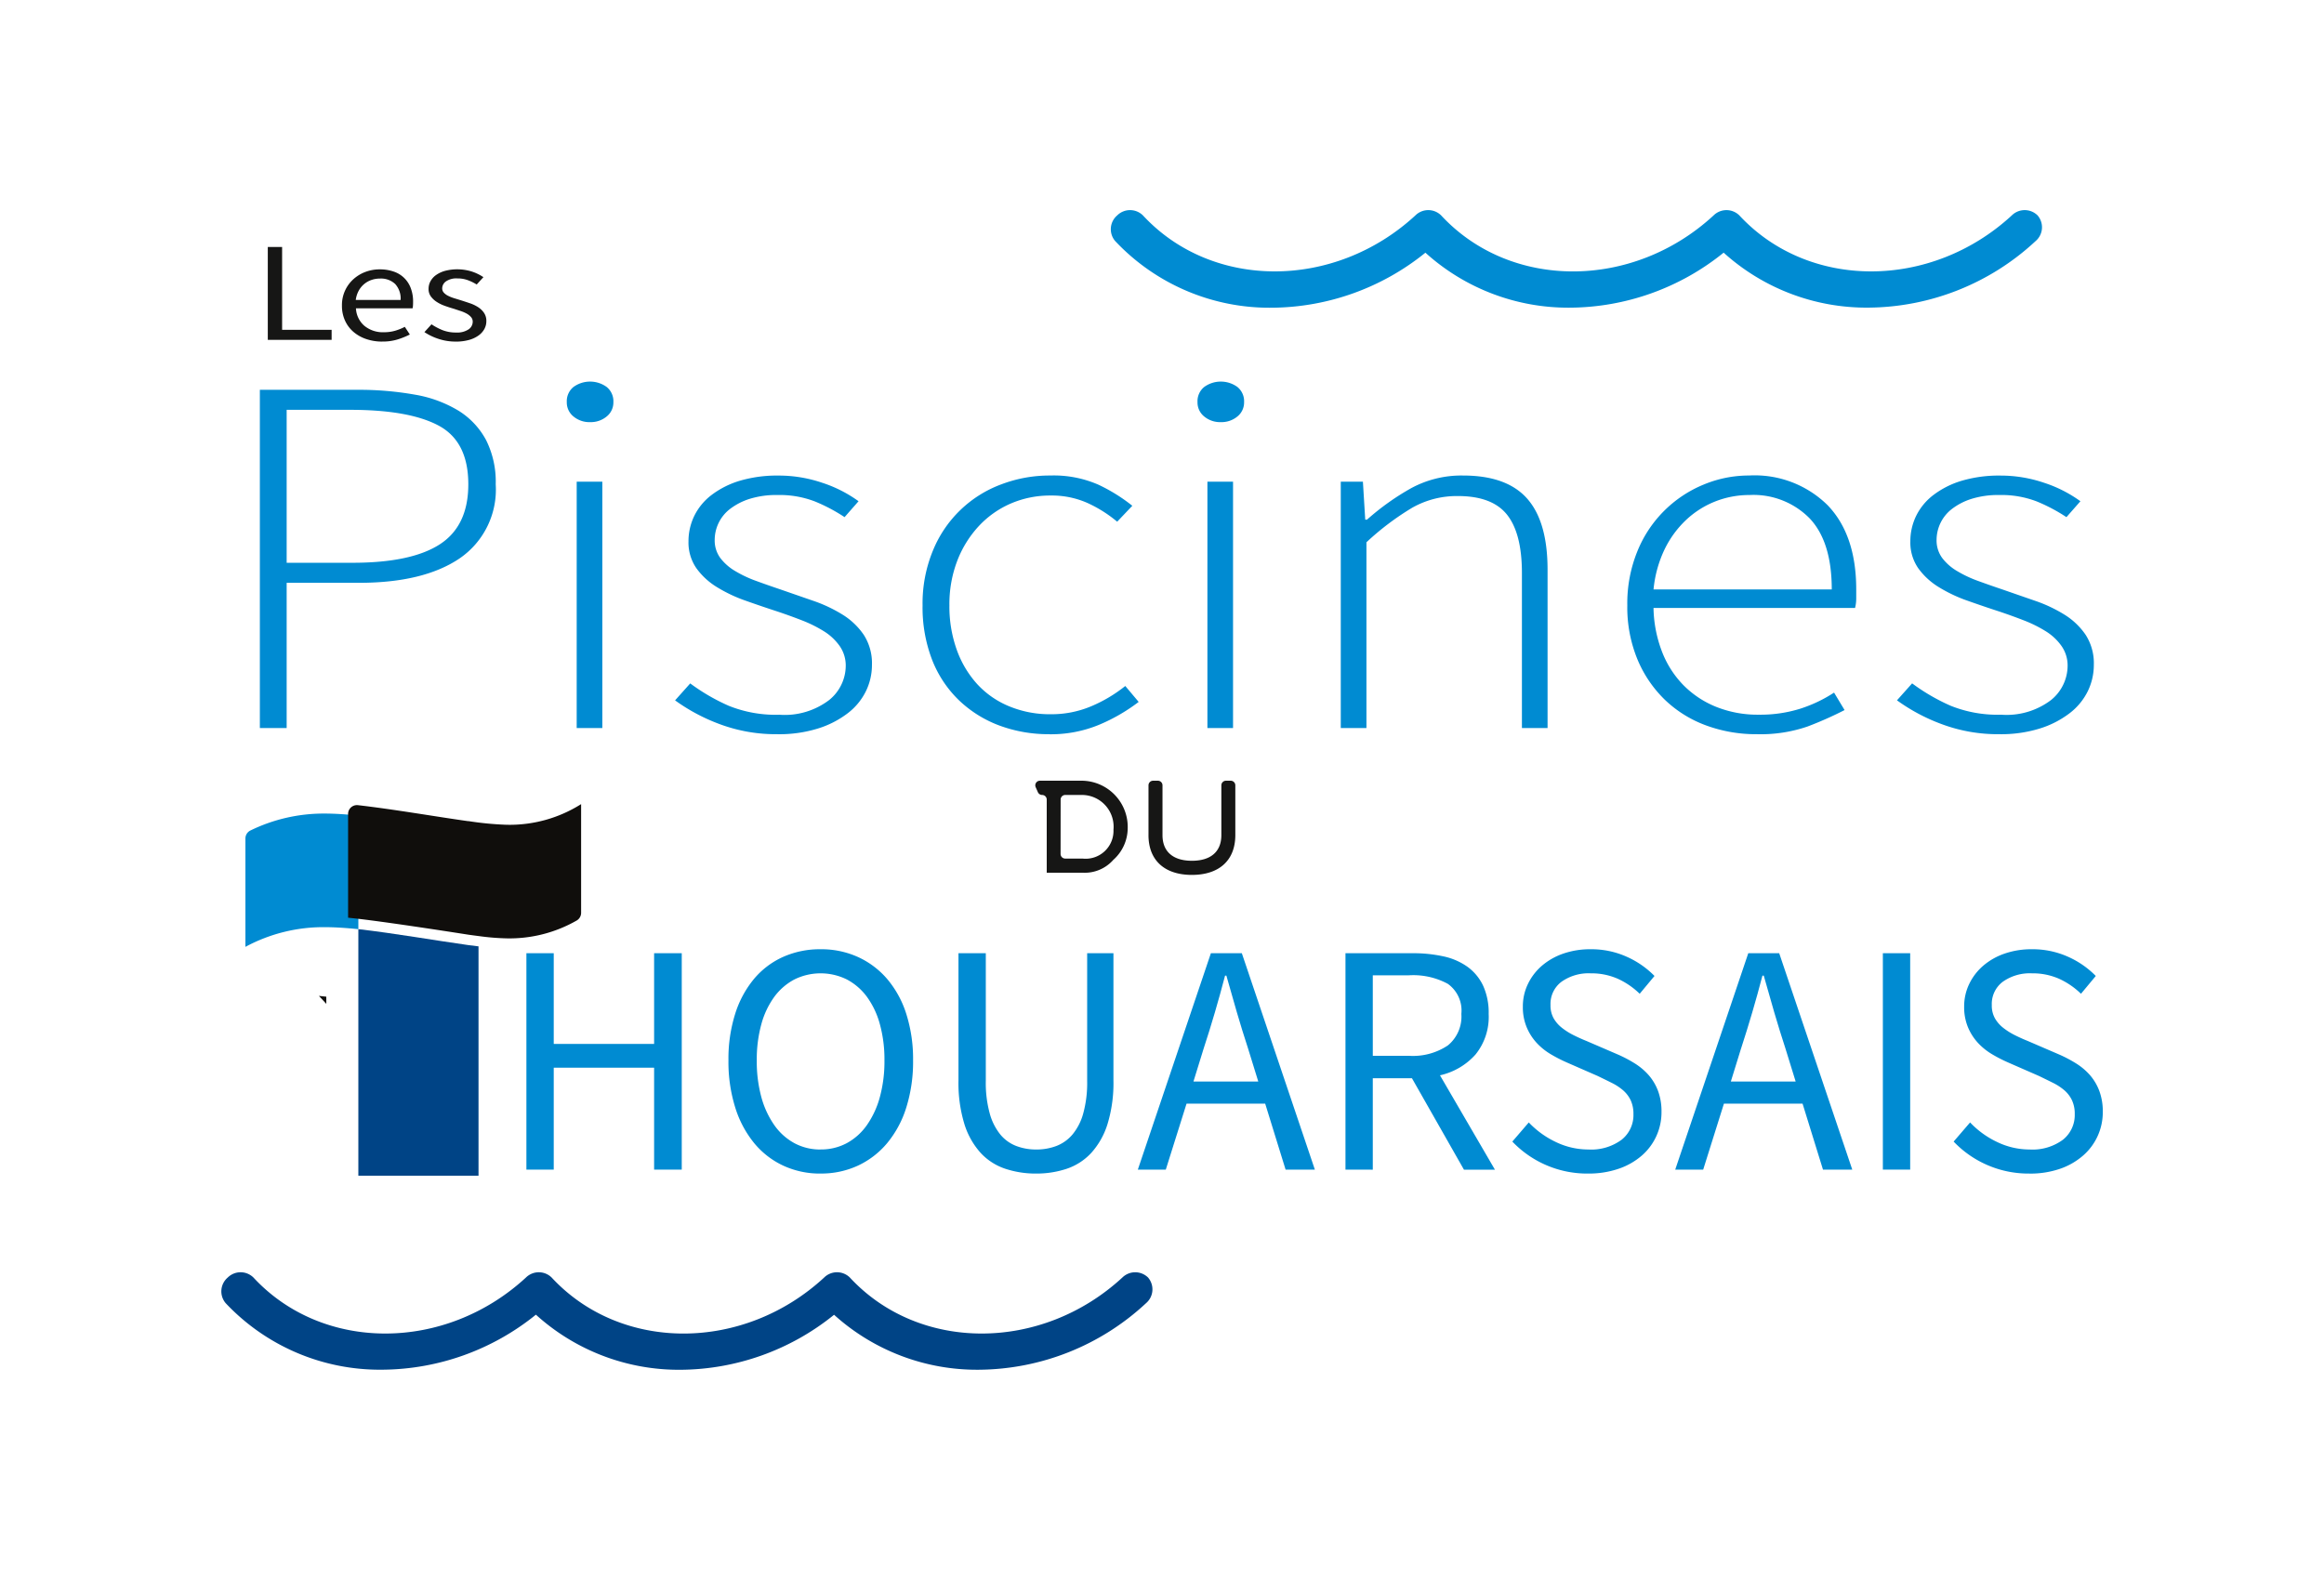 <?xml version="1.0"?>
<svg xmlns="http://www.w3.org/2000/svg" width="100" height="68" viewBox="0 0 219 150.356"><g transform="translate(-287 -19.947)"><rect width="219" height="150.356" transform="translate(287 19.947)" fill="#fff"/><g transform="translate(307 39.946)"><g transform="translate(0 0)"><path d="M156.655.5A1.745,1.745,0,0,0,154.2.5c-7.7,7.1-19.334,7.106-25.92,0a1.744,1.744,0,0,0-2.452,0c-7.7,7.106-19.334,7.106-25.921,0a1.742,1.742,0,0,0-2.451,0c-7.7,7.1-19.335,7.106-25.921,0a1.742,1.742,0,0,0-2.451,0,1.73,1.73,0,0,0-.193,2.437A20.144,20.144,0,0,0,83.809,9.284a23.452,23.452,0,0,0,14.6-5.236,20.248,20.248,0,0,0,13.775,5.231,23.452,23.452,0,0,0,14.6-5.235,20.257,20.257,0,0,0,13.775,5.231,23.564,23.564,0,0,0,15.909-6.336A1.727,1.727,0,0,0,156.655.5" transform="translate(16.152 0)" fill="#008bd2"/><path d="M88.177,82.286a1.745,1.745,0,0,0-2.452,0c-7.7,7.1-19.334,7.106-25.92,0a1.741,1.741,0,0,0-2.452,0c-7.7,7.105-19.334,7.105-25.921,0a1.742,1.742,0,0,0-2.451,0c-7.7,7.1-19.335,7.106-25.921,0a1.742,1.742,0,0,0-2.451,0,1.73,1.73,0,0,0-.193,2.437,20.144,20.144,0,0,0,14.915,6.331,23.452,23.452,0,0,0,14.6-5.236A20.248,20.248,0,0,0,43.7,91.062a23.452,23.452,0,0,0,14.6-5.235,20.257,20.257,0,0,0,13.775,5.231,23.564,23.564,0,0,0,15.909-6.336,1.727,1.727,0,0,0,.192-2.436" transform="translate(0 19.29)" fill="#004486"/><path d="M9.43,46.463A15.878,15.878,0,0,0,2.3,48.088a.85.85,0,0,0-.444.759v10.3A15.607,15.607,0,0,1,9.43,57.273c.923,0,2,.073,3.171.189V46.651c-1.168-.116-2.248-.188-3.171-.188" transform="translate(0.438 10.959)" fill="#008bd2"/><path d="M24.809,47.7a29.909,29.909,0,0,1-3.621-.352v.01c-3.045-.425-7.061-1.13-10.5-1.524a.844.844,0,0,0-.927.854v9.857c.321.032.65.069.983.106,3.431.4,10.449,1.508,10.449,1.508.341.048.667.091.983.131a22.976,22.976,0,0,0,2.639.22A12.869,12.869,0,0,0,31.532,56.8a.853.853,0,0,0,.4-.734V45.736A12.737,12.737,0,0,1,24.809,47.7" transform="translate(2.301 10.787)" fill="#100e0c"/><path d="M21.983,57,21,56.878c-3.03-.423-7.019-1.122-10.451-1.516V78.825H21.983V57Z" transform="translate(2.489 13.058)" fill="#004486"/><path d="M8.216,60.593h0v-.017l-.7-.073.017.02.686.738Z" transform="translate(1.772 14.27)" fill="#100e0c"/><path d="M62.7,44.548a.44.44,0,0,1,.4-.615h4.014a4.406,4.406,0,0,1,4.342,4.562,4.062,4.062,0,0,1-1.369,2.971,3.63,3.63,0,0,1-2.935,1.221h-3.4V45.729a.441.441,0,0,0-.441-.44.441.441,0,0,1-.4-.264Zm2.37,6.354a.439.439,0,0,0,.44.44h1.644a2.652,2.652,0,0,0,2.948-2.747,3.021,3.021,0,0,0-2.972-3.306H65.515a.44.44,0,0,0-.44.44Z" transform="translate(14.781 10.362)" fill="#161615"/><path d="M71.379,49.11V44.373a.439.439,0,0,1,.44-.44h.452a.44.44,0,0,1,.44.44V49.11c0,1.578,1.011,2.442,2.8,2.442s2.8-.864,2.8-2.442V44.373a.44.44,0,0,1,.44-.44H79.2a.439.439,0,0,1,.44.44V49.11c0,2.393-1.528,3.787-4.132,3.787s-4.13-1.394-4.13-3.787" transform="translate(16.836 10.362)" fill="#161615"/><path d="M2.968,46.021V13.834h9.2a30.31,30.31,0,0,1,5.569.463,11.786,11.786,0,0,1,4.156,1.539,7.4,7.4,0,0,1,2.6,2.784,8.818,8.818,0,0,1,.915,4.2,7.935,7.935,0,0,1-3.436,7.057Q18.538,32.2,12.389,32.2H5.518V46.021Zm2.55-15.728h6.261q5.6,0,8.312-1.759T22.8,22.821q0-4.054-2.8-5.569t-8.45-1.514H5.518Z" transform="translate(0.7 3.263)" fill="#008bd2"/><path d="M28.813,17.059a2.364,2.364,0,0,1-1.579-.538,1.706,1.706,0,0,1-.636-1.367,1.742,1.742,0,0,1,.636-1.441,2.687,2.687,0,0,1,3.158,0,1.743,1.743,0,0,1,.638,1.441,1.707,1.707,0,0,1-.638,1.367,2.361,2.361,0,0,1-1.578.538m-1.274,5.665h2.438V46.169H27.539Z" transform="translate(6.273 3.113)" fill="#008bd2"/><path d="M44.687,45.049A15.24,15.24,0,0,1,39.2,44.1a17.647,17.647,0,0,1-4.267-2.27l1.441-1.613a18.959,18.959,0,0,0,3.657,2.126,11.962,11.962,0,0,0,4.82.855A6.987,6.987,0,0,0,49.591,41.8a4.214,4.214,0,0,0,1.579-3.248,3.237,3.237,0,0,0-.582-1.9,5.153,5.153,0,0,0-1.524-1.416,12.361,12.361,0,0,0-2.077-1.026q-1.136-.441-2.3-.831-1.5-.488-3.019-1.026a14.008,14.008,0,0,1-2.744-1.294,6.707,6.707,0,0,1-1.966-1.808,4.3,4.3,0,0,1-.749-2.563,5.515,5.515,0,0,1,.554-2.419,5.583,5.583,0,0,1,1.663-2,8.437,8.437,0,0,1,2.687-1.343,12.53,12.53,0,0,1,3.685-.488,12.844,12.844,0,0,1,4.128.683,12.4,12.4,0,0,1,3.463,1.759l-1.33,1.514A16.287,16.287,0,0,0,48.234,22.9a9.374,9.374,0,0,0-3.547-.612,8.537,8.537,0,0,0-2.66.367,6.067,6.067,0,0,0-1.856.953,3.727,3.727,0,0,0-1.468,2.93,2.817,2.817,0,0,0,.526,1.734,4.886,4.886,0,0,0,1.413,1.246,11.386,11.386,0,0,0,2.023.952q1.135.415,2.3.806,1.552.539,3.1,1.075a13.729,13.729,0,0,1,2.8,1.319A6.7,6.7,0,0,1,52.889,35.6a4.994,4.994,0,0,1,.775,2.857,5.677,5.677,0,0,1-.582,2.515,5.922,5.922,0,0,1-1.745,2.1,9.124,9.124,0,0,1-2.825,1.441,12.427,12.427,0,0,1-3.824.538" transform="translate(8.24 4.819)" fill="#008bd2"/><path d="M66.069,45.049a13.4,13.4,0,0,1-4.793-.831,11.223,11.223,0,0,1-3.824-2.393A10.794,10.794,0,0,1,54.9,37.992a13.856,13.856,0,0,1-.915-5.2,13.179,13.179,0,0,1,1-5.251A11.231,11.231,0,0,1,61.5,21.264a12.925,12.925,0,0,1,4.627-.831,10.6,10.6,0,0,1,4.6.879,16.36,16.36,0,0,1,3.214,2L72.5,24.829a12.365,12.365,0,0,0-2.826-1.783,8.311,8.311,0,0,0-3.49-.708,9.435,9.435,0,0,0-3.8.758,9.062,9.062,0,0,0-3.048,2.149,10.236,10.236,0,0,0-2.05,3.3,11.531,11.531,0,0,0-.748,4.25,12.2,12.2,0,0,0,.692,4.2,9.711,9.711,0,0,0,1.939,3.273,8.518,8.518,0,0,0,3.048,2.124,10.108,10.108,0,0,0,3.962.758,9.714,9.714,0,0,0,3.905-.781,13.644,13.644,0,0,0,3.187-1.906l1.274,1.514a17.016,17.016,0,0,1-3.824,2.2,11.971,11.971,0,0,1-4.654.879" transform="translate(12.735 4.819)" fill="#008bd2"/><path d="M77.368,17.059a2.364,2.364,0,0,1-1.579-.538,1.706,1.706,0,0,1-.636-1.367,1.742,1.742,0,0,1,.636-1.441,2.688,2.688,0,0,1,3.159,0,1.745,1.745,0,0,1,.636,1.441,1.709,1.709,0,0,1-.636,1.367,2.367,2.367,0,0,1-1.579.538m-1.274,5.665h2.438V46.169H76.094Z" transform="translate(17.726 3.113)" fill="#008bd2"/><path d="M86.181,44.463V21.019h2.106l.221,3.615h.167a23.9,23.9,0,0,1,4.211-3,10.016,10.016,0,0,1,4.931-1.2q4.156,0,6.1,2.2t1.939,6.79V44.463h-2.44V29.713q0-3.761-1.411-5.544t-4.683-1.782A8.609,8.609,0,0,0,93,23.486a25.761,25.761,0,0,0-4.377,3.3v17.68Z" transform="translate(20.328 4.819)" fill="#008bd2"/><path d="M120.541,45.05a13.728,13.728,0,0,1-4.793-.831A11.248,11.248,0,0,1,111.84,41.8a11.494,11.494,0,0,1-2.63-3.858,13,13,0,0,1-.971-5.154,13.168,13.168,0,0,1,.971-5.177,11.518,11.518,0,0,1,6.315-6.325,11.212,11.212,0,0,1,4.3-.854,9.872,9.872,0,0,1,7.48,2.833q2.714,2.833,2.715,8.01v.879a3.638,3.638,0,0,1-.111.88H110.733a12.144,12.144,0,0,0,.776,4.078,9.384,9.384,0,0,0,2.023,3.223,9.177,9.177,0,0,0,3.13,2.1,10.609,10.609,0,0,0,4.1.758,12.674,12.674,0,0,0,3.907-.562,13.313,13.313,0,0,0,3.242-1.539l1,1.661a34.63,34.63,0,0,1-3.519,1.563,13.7,13.7,0,0,1-4.848.733m-9.808-13.774h16.956q0-4.542-2.106-6.765a7.492,7.492,0,0,0-5.708-2.222,8.846,8.846,0,0,0-3.268.611,8.711,8.711,0,0,0-2.8,1.783,9.581,9.581,0,0,0-2.05,2.833,11.29,11.29,0,0,0-1.025,3.761" transform="translate(25.531 4.819)" fill="#008bd2"/><path d="M138.751,45.049a15.24,15.24,0,0,1-5.485-.953A17.68,17.68,0,0,1,129,41.826l1.441-1.613a19,19,0,0,0,3.657,2.126,11.969,11.969,0,0,0,4.821.855,6.987,6.987,0,0,0,4.738-1.393,4.216,4.216,0,0,0,1.578-3.248,3.228,3.228,0,0,0-.582-1.9,5.133,5.133,0,0,0-1.523-1.416,12.327,12.327,0,0,0-2.079-1.026q-1.136-.441-2.3-.831-1.5-.488-3.019-1.026a13.974,13.974,0,0,1-2.744-1.294,6.711,6.711,0,0,1-1.967-1.808,4.3,4.3,0,0,1-.748-2.563,5.5,5.5,0,0,1,.554-2.419,5.583,5.583,0,0,1,1.663-2,8.443,8.443,0,0,1,2.686-1.343,12.539,12.539,0,0,1,3.687-.488,12.844,12.844,0,0,1,4.128.683,12.4,12.4,0,0,1,3.462,1.759l-1.329,1.514A16.254,16.254,0,0,0,142.3,22.9a9.363,9.363,0,0,0-3.546-.612,8.537,8.537,0,0,0-2.66.367,6.039,6.039,0,0,0-1.856.953,3.733,3.733,0,0,0-1.469,2.93,2.818,2.818,0,0,0,.528,1.734,4.854,4.854,0,0,0,1.413,1.246,11.373,11.373,0,0,0,2.022.952q1.136.415,2.3.806,1.552.539,3.1,1.075a13.74,13.74,0,0,1,2.8,1.319,6.7,6.7,0,0,1,2.023,1.929,4.994,4.994,0,0,1,.775,2.857,5.677,5.677,0,0,1-.582,2.515,5.922,5.922,0,0,1-1.745,2.1,9.125,9.125,0,0,1-2.825,1.441,12.439,12.439,0,0,1-3.824.538" transform="translate(30.427 4.819)" fill="#008bd2"/><path d="M23.488,77.809V57.215h2.6v8.633h9.55V57.215h2.63V77.809h-2.63v-9.7h-9.55v9.7Z" transform="translate(5.54 13.495)" fill="#008bd2"/><path d="M47.81,78.257a8.289,8.289,0,0,1-3.553-.754,7.9,7.9,0,0,1-2.772-2.15,10.042,10.042,0,0,1-1.8-3.39,14.525,14.525,0,0,1-.643-4.473,14.231,14.231,0,0,1,.643-4.443,9.757,9.757,0,0,1,1.8-3.328,7.751,7.751,0,0,1,2.772-2.087,8.577,8.577,0,0,1,3.553-.722,8.438,8.438,0,0,1,3.553.738,8.066,8.066,0,0,1,2.787,2.1,9.632,9.632,0,0,1,1.815,3.327,14.16,14.16,0,0,1,.643,4.412,14.563,14.563,0,0,1-.643,4.473,9.918,9.918,0,0,1-1.815,3.39,8.049,8.049,0,0,1-2.787,2.15,8.3,8.3,0,0,1-3.553.754m0-2.291a5.178,5.178,0,0,0,2.489-.6,5.625,5.625,0,0,0,1.909-1.71,8.525,8.525,0,0,0,1.237-2.668,12.925,12.925,0,0,0,.439-3.5,12.62,12.62,0,0,0-.439-3.454,7.961,7.961,0,0,0-1.237-2.606A5.651,5.651,0,0,0,50.3,59.782a5.634,5.634,0,0,0-4.978,0,5.643,5.643,0,0,0-1.911,1.647,7.986,7.986,0,0,0-1.237,2.606,12.622,12.622,0,0,0-.437,3.454,12.927,12.927,0,0,0,.437,3.5,8.552,8.552,0,0,0,1.237,2.668,5.617,5.617,0,0,0,1.911,1.71,5.171,5.171,0,0,0,2.489.6" transform="translate(9.209 13.423)" fill="#008bd2"/><path d="M64.14,78.185a9.2,9.2,0,0,1-2.928-.455,5.6,5.6,0,0,1-2.348-1.507,7.335,7.335,0,0,1-1.55-2.747,13.372,13.372,0,0,1-.564-4.175V57.215h2.6V69.364a10.974,10.974,0,0,0,.376,3.108,5.474,5.474,0,0,0,1.017,2.01,3.677,3.677,0,0,0,1.519,1.083,5.259,5.259,0,0,0,1.879.33,5.352,5.352,0,0,0,1.909-.33,3.8,3.8,0,0,0,1.535-1.083,5.358,5.358,0,0,0,1.033-2.01,11.019,11.019,0,0,0,.376-3.108V57.215h2.5V69.3a13.372,13.372,0,0,1-.564,4.175,7.335,7.335,0,0,1-1.55,2.747,5.62,5.62,0,0,1-2.332,1.507,9.06,9.06,0,0,1-2.912.455" transform="translate(13.386 13.495)" fill="#008bd2"/><path d="M70.558,77.808l6.951-20.593h2.943L87.4,77.808H84.616L82.674,71.53H75.193l-1.974,6.278ZM76.82,66.288l-.971,3.139h6.168l-.97-3.139q-.564-1.726-1.064-3.437t-1-3.5h-.126q-.469,1.789-.97,3.5T76.82,66.288" transform="translate(16.643 13.495)" fill="#008bd2"/><path d="M86.543,77.809V57.216h6.419a13.307,13.307,0,0,1,2.9.3,6.16,6.16,0,0,1,2.285.989,4.693,4.693,0,0,1,1.487,1.79,6.163,6.163,0,0,1,.533,2.7,5.685,5.685,0,0,1-1.252,3.861,6.384,6.384,0,0,1-3.381,1.979l5.228,8.979H97.815l-4.947-8.7H89.142v8.7Zm2.6-10.831h3.443a5.962,5.962,0,0,0,3.7-.989,3.547,3.547,0,0,0,1.283-3,3.119,3.119,0,0,0-1.283-2.856,6.908,6.908,0,0,0-3.7-.816H89.142Z" transform="translate(20.413 13.495)" fill="#008bd2"/><path d="M106.589,78.257a9.837,9.837,0,0,1-7.2-3.045l1.565-1.82a8.6,8.6,0,0,0,2.584,1.867,7.108,7.108,0,0,0,3.083.707,4.848,4.848,0,0,0,3.163-.927,2.993,2.993,0,0,0,1.127-2.432,3.05,3.05,0,0,0-.266-1.334,2.937,2.937,0,0,0-.721-.942,5.234,5.234,0,0,0-1.08-.707q-.627-.313-1.347-.66l-2.941-1.287a14,14,0,0,1-1.473-.754,6.016,6.016,0,0,1-1.346-1.067,5.074,5.074,0,0,1-.97-1.492,4.945,4.945,0,0,1-.377-1.993,4.894,4.894,0,0,1,.487-2.165,5.333,5.333,0,0,1,1.346-1.744,6.261,6.261,0,0,1,2.034-1.144,7.832,7.832,0,0,1,2.584-.408,8.2,8.2,0,0,1,3.412.706,8.546,8.546,0,0,1,2.661,1.837l-1.408,1.694a7.349,7.349,0,0,0-2.082-1.427,6.2,6.2,0,0,0-2.583-.518,4.45,4.45,0,0,0-2.771.8,2.63,2.63,0,0,0-1.049,2.215,2.494,2.494,0,0,0,.3,1.27,3.147,3.147,0,0,0,.8.911,6.405,6.405,0,0,0,1.1.691c.4.2.8.381,1.22.549l2.912,1.256a12.393,12.393,0,0,1,1.66.864,5.97,5.97,0,0,1,1.346,1.13,4.928,4.928,0,0,1,.894,1.508,5.588,5.588,0,0,1,.328,1.992,5.448,5.448,0,0,1-1.877,4.16A6.6,6.6,0,0,1,109.5,77.8a8.7,8.7,0,0,1-2.912.455" transform="translate(23.443 13.423)" fill="#008bd2"/><path d="M111.929,77.808l6.951-20.593h2.941l6.952,20.593h-2.786l-1.943-6.278h-7.482l-1.972,6.278Zm6.261-11.521-.97,3.139h6.167l-.97-3.139q-.564-1.726-1.064-3.437t-1-3.5h-.126q-.467,1.789-.97,3.5t-1.064,3.437" transform="translate(26.401 13.495)" fill="#008bd2"/><rect width="2.599" height="20.593" transform="translate(158.085 70.71)" fill="#008bd2"/><path d="M140.563,78.257a9.837,9.837,0,0,1-7.2-3.045l1.565-1.82a8.594,8.594,0,0,0,2.583,1.867,7.108,7.108,0,0,0,3.083.707,4.851,4.851,0,0,0,3.164-.927,3,3,0,0,0,1.127-2.432,3.032,3.032,0,0,0-.267-1.334,2.9,2.9,0,0,0-.721-.942,5.234,5.234,0,0,0-1.08-.707q-.627-.313-1.346-.66l-2.943-1.287a13.861,13.861,0,0,1-1.472-.754,6.05,6.05,0,0,1-1.347-1.067,5.124,5.124,0,0,1-.97-1.492,4.966,4.966,0,0,1-.376-1.993,4.909,4.909,0,0,1,.486-2.165,5.336,5.336,0,0,1,1.347-1.744,6.248,6.248,0,0,1,2.034-1.144,7.825,7.825,0,0,1,2.583-.408,8.209,8.209,0,0,1,3.413.706,8.575,8.575,0,0,1,2.661,1.837l-1.409,1.694a7.332,7.332,0,0,0-2.082-1.427,6.2,6.2,0,0,0-2.583-.518,4.452,4.452,0,0,0-2.771.8,2.633,2.633,0,0,0-1.049,2.215,2.494,2.494,0,0,0,.3,1.27,3.142,3.142,0,0,0,.8.911,6.453,6.453,0,0,0,1.1.691c.4.2.8.381,1.221.549l2.912,1.256a12.378,12.378,0,0,1,1.659.864,5.977,5.977,0,0,1,1.347,1.13,4.925,4.925,0,0,1,.892,1.508,5.56,5.56,0,0,1,.329,1.992,5.455,5.455,0,0,1-1.879,4.16,6.6,6.6,0,0,1-2.192,1.256,8.686,8.686,0,0,1-2.909.455" transform="translate(31.456 13.423)" fill="#008bd2"/><path d="M3.579,11.676V2.836H4.941V10.72H9.652v.957Z" transform="translate(0.844 0.668)" fill="#161615"/><path d="M13.114,11.432a4.663,4.663,0,0,1-1.5-.236,3.653,3.653,0,0,1-1.215-.674,3.09,3.09,0,0,1-.812-1.071,3.355,3.355,0,0,1-.3-1.441A3.3,3.3,0,0,1,10.4,5.475a3.567,3.567,0,0,1,1.141-.681,3.825,3.825,0,0,1,1.33-.235,3.986,3.986,0,0,1,1.353.215,2.6,2.6,0,0,1,1.617,1.591,3.542,3.542,0,0,1,.214,1.267c0,.117,0,.231-.009.344a1.335,1.335,0,0,1-.041.29H10.619a2.337,2.337,0,0,0,.8,1.663,2.759,2.759,0,0,0,1.864.613,3.77,3.77,0,0,0,1.058-.141,5.212,5.212,0,0,0,.928-.371l.476.728a7.413,7.413,0,0,1-1.165.471,4.846,4.846,0,0,1-1.461.2M10.6,7.469H14.87a2.064,2.064,0,0,0-.517-1.516A1.965,1.965,0,0,0,12.9,5.435a2.434,2.434,0,0,0-.812.135,2.19,2.19,0,0,0-1.215,1.037,2.471,2.471,0,0,0-.271.863" transform="translate(2.191 1.075)" fill="#161615"/><path d="M18.609,11.432a5.134,5.134,0,0,1-1.626-.256,5.444,5.444,0,0,1-1.346-.646l.674-.743a5.572,5.572,0,0,0,1.074.566,3.456,3.456,0,0,0,1.273.216,1.954,1.954,0,0,0,1.181-.3.884.884,0,0,0,.393-.727.655.655,0,0,0-.163-.445,1.567,1.567,0,0,0-.419-.331,3.351,3.351,0,0,0-.582-.248L18.41,8.3c-.284-.08-.569-.173-.853-.276a3.578,3.578,0,0,1-.764-.378,2.07,2.07,0,0,1-.55-.519,1.186,1.186,0,0,1-.211-.714,1.5,1.5,0,0,1,.187-.734,1.76,1.76,0,0,1,.543-.592,2.73,2.73,0,0,1,.861-.392,4.658,4.658,0,0,1,2.536.074A4.6,4.6,0,0,1,21.25,5.3l-.64.7a4.659,4.659,0,0,0-.854-.416,2.778,2.778,0,0,0-.966-.162,1.754,1.754,0,0,0-1.107.283.831.831,0,0,0-.355.66.59.59,0,0,0,.147.4,1.349,1.349,0,0,0,.394.3,3.522,3.522,0,0,0,.566.23L19.1,7.5c.284.09.572.184.861.283a3.476,3.476,0,0,1,.78.371,1.978,1.978,0,0,1,.567.546,1.351,1.351,0,0,1,.221.781,1.562,1.562,0,0,1-.189.754,1.861,1.861,0,0,1-.559.62,2.86,2.86,0,0,1-.918.425,4.672,4.672,0,0,1-1.254.154" transform="translate(3.688 1.075)" fill="#161615"/></g></g></g></svg>
